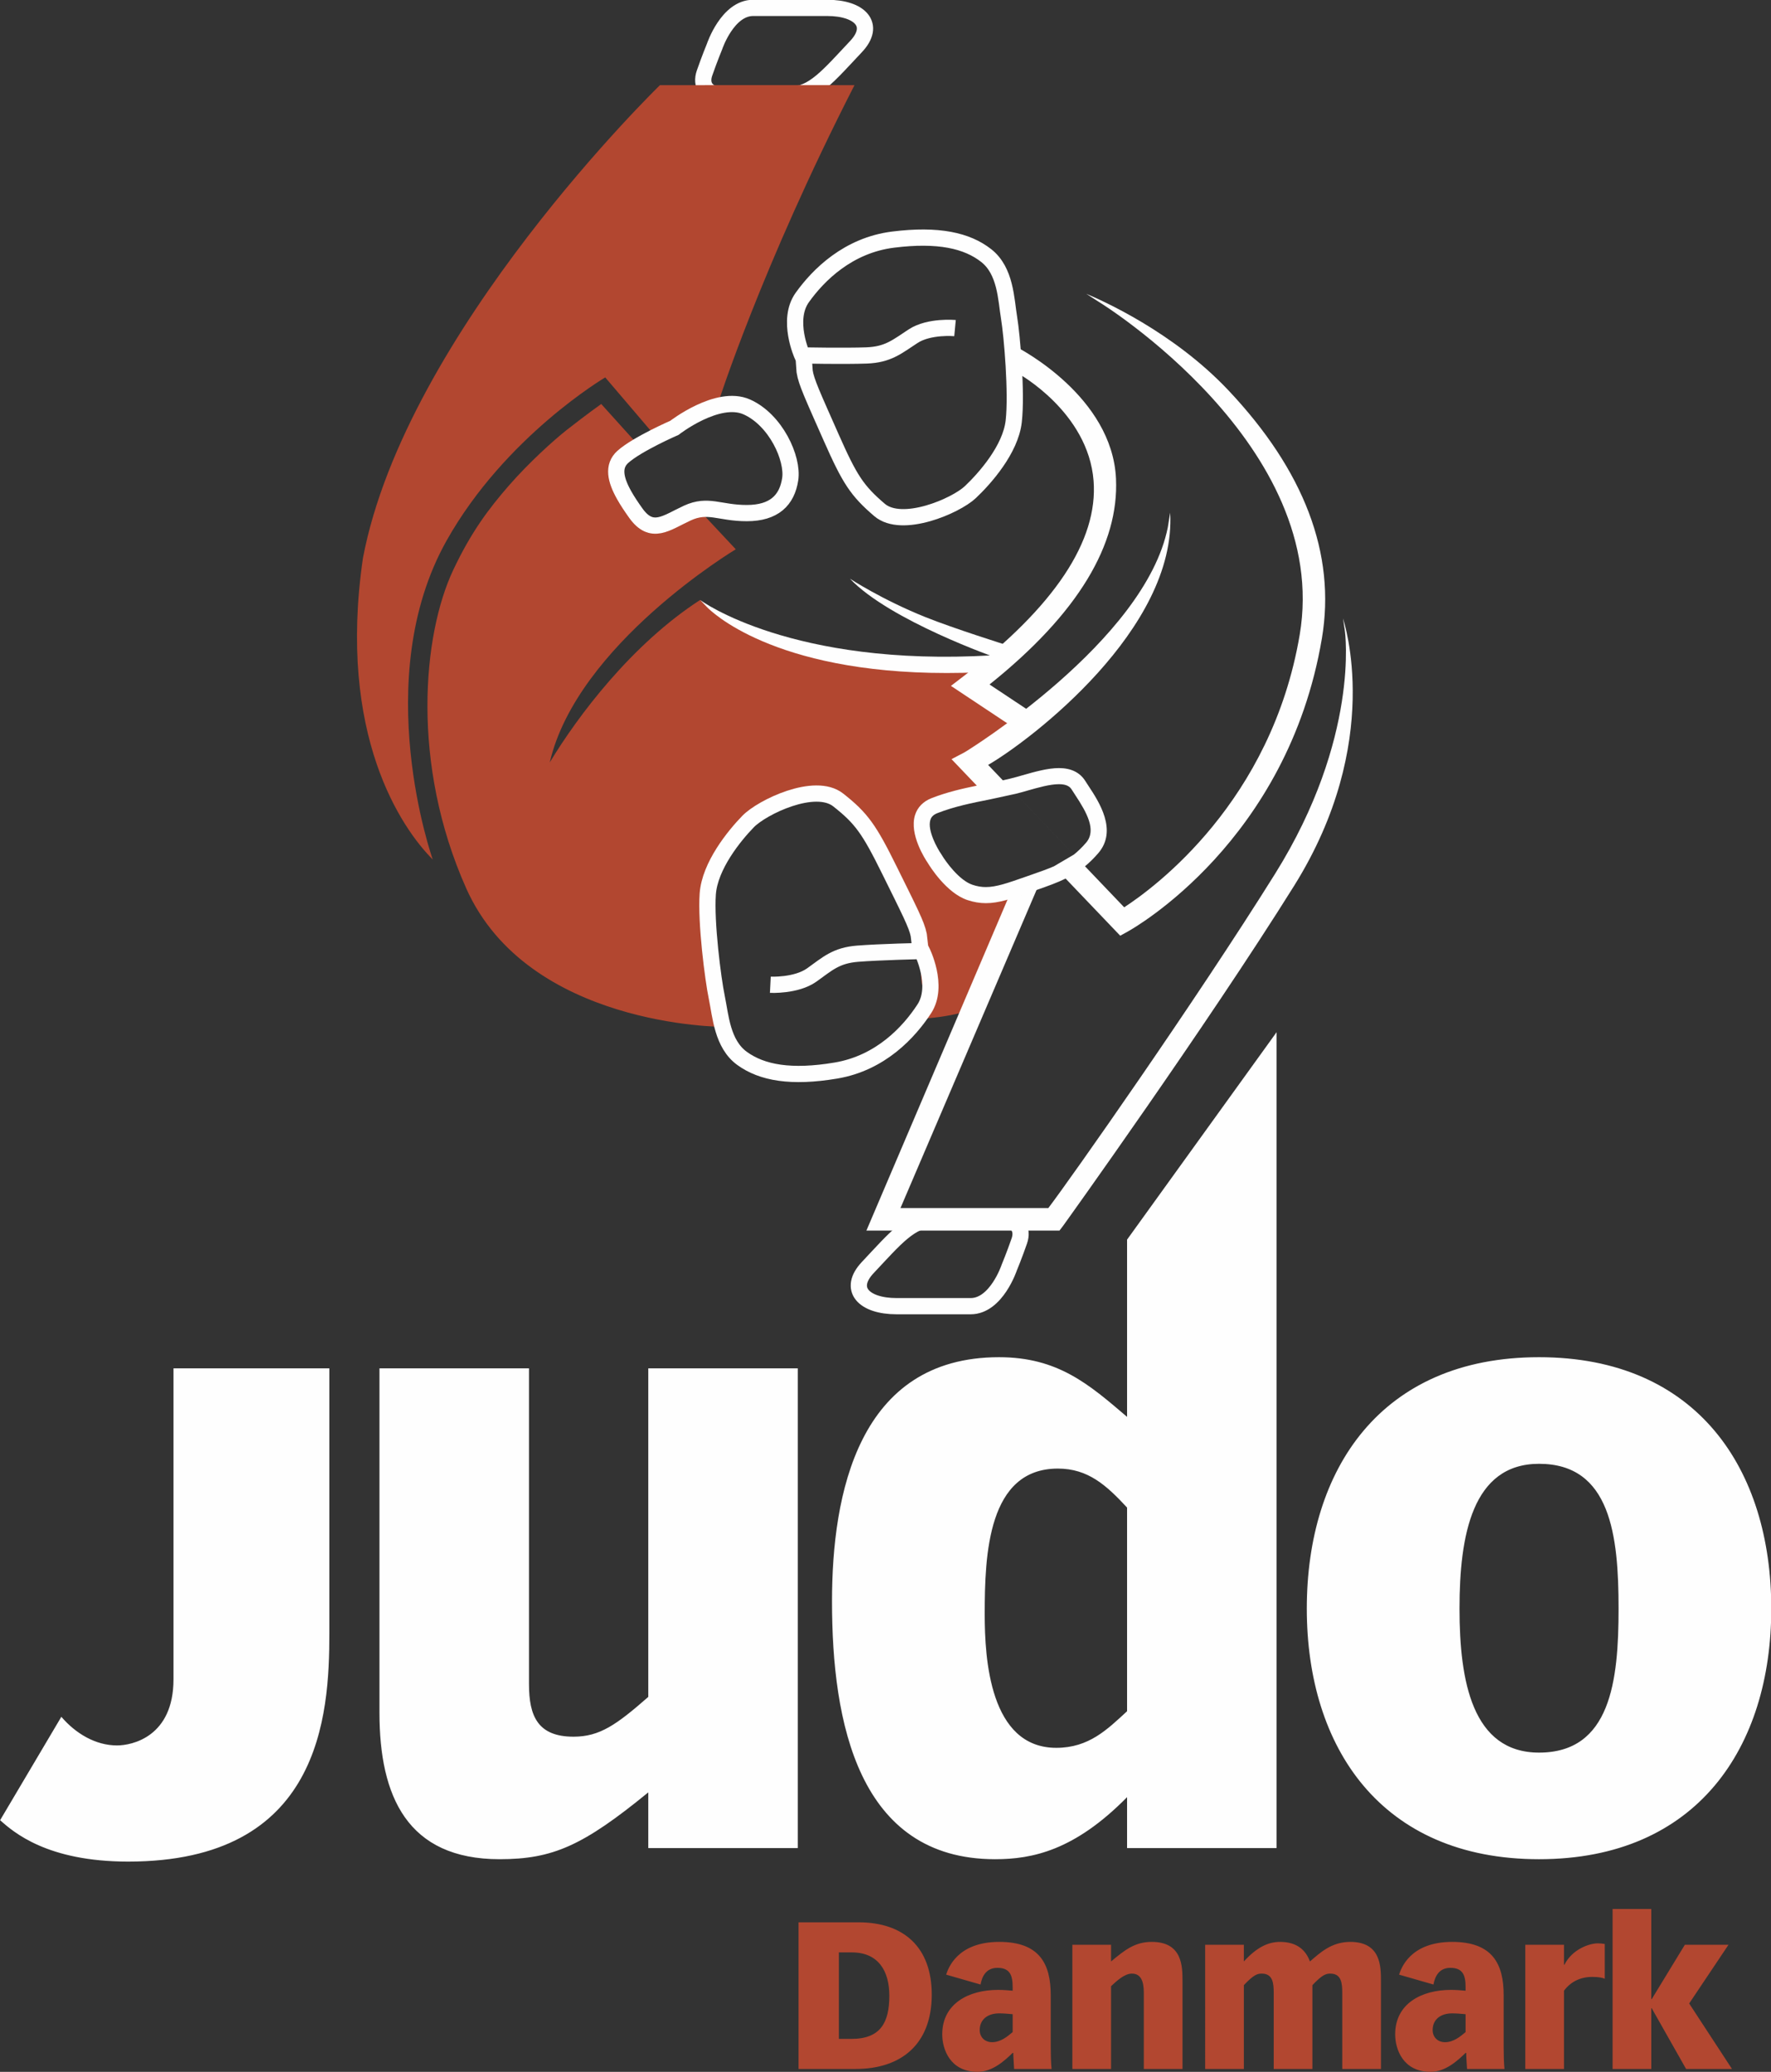 <?xml version="1.0" encoding="UTF-8" standalone="no"?>
<svg
   xmlns:dc="http://purl.org/dc/elements/1.1/"
   xmlns:cc="http://creativecommons.org/ns#"
   xmlns:rdf="http://www.w3.org/1999/02/22-rdf-syntax-ns#"
   xmlns:svg="http://www.w3.org/2000/svg"
   xmlns="http://www.w3.org/2000/svg"
   xmlns:sodipodi="http://sodipodi.sourceforge.net/DTD/sodipodi-0.dtd"
   xmlns:inkscape="http://www.inkscape.org/namespaces/inkscape"
   viewBox="0 0 420.637 491.947"
   height="491.947"
   width="420.637"
   xml:space="preserve"
   id="svg2"
   version="1.1"
   sodipodi:docname="monochrome.svg"
   inkscape:version="1.0 (4035a4fb49, 2020-05-01)"><rect x="0" y="0" width="420.637" height="491.947" fill="#333333" stroke="none"/><sodipodi:namedview
     pagecolor="#ffffff"
     bordercolor="#666666"
     borderopacity="1"
     objecttolerance="10"
     gridtolerance="10"
     guidetolerance="10"
     inkscape:pageopacity="0"
     inkscape:pageshadow="2"
     inkscape:window-width="1900"
     inkscape:window-height="1044"
     id="namedview48"
     showgrid="false"
     inkscape:zoom="0.98543708"
     inkscape:cx="389.54881"
     inkscape:cy="221.54746"
     inkscape:window-x="56"
     inkscape:window-y="50"
     inkscape:window-maximized="0"
     inkscape:current-layer="g14"
     inkscape:pagecheckerboard="true"
     fit-margin-top="0"
     fit-margin-left="0"
     fit-margin-right="0"
     fit-margin-bottom="0"
     inkscape:document-rotation="0" /><defs
     id="defs6"><clipPath
       id="clipPath18-3"
       clipPathUnits="userSpaceOnUse"><path
         inkscape:connector-curvature="0"
         id="path16-6"
         d="M 0,595.28 H 841.89 V 0 H 0 Z" /></clipPath><clipPath
       clipPathUnits="userSpaceOnUse"
       id="clipPath18-3-3"><path
         d="M 0,595.28 H 841.89 V 0 H 0 Z"
         id="path16-6-6"
         inkscape:connector-curvature="0" /></clipPath></defs><g
     id="g10"
     transform="matrix(1.036,0,0,-1.036,-231.593,554.915)"
     style="display:inline"><g
       id="g12"
       style="display:inline"><g
         id="g14"
         clip-path="url(#clipPath18-3-3)"><g
           id="g20"
           transform="translate(576.386,133.954)"><path
             d="M 0,0 C 16.411,0 18.234,16.411 18.234,33.004 18.234,49.778 16.411,66.189 0,66.189 -15.316,66.189 -18.233,49.778 -18.233,33.004 -18.233,16.411 -15.316,0 0,0 m 0,90.622 c 36.285,0 53.243,-25.709 53.243,-57.618 0,-31.728 -16.958,-57.437 -53.243,-57.437 -36.286,0 -53.243,25.709 -53.243,57.437 0,31.909 16.957,57.618 53.243,57.618 M -94.448,56.161 c -4.741,5.106 -8.935,8.934 -15.865,8.934 -16.044,0 -16.774,-19.693 -16.774,-33.367 0,-10.03 1.094,-30.633 16.41,-30.633 7.476,0 11.669,4.193 16.229,8.387 z m 34.279,-78.041 h -34.279 v 11.669 c -12.034,-12.217 -21.699,-14.222 -30.269,-14.222 -31.362,0 -37.379,31.363 -37.379,59.078 0,24.615 6.017,55.977 38.291,55.977 13.492,0 20.604,-6.199 29.357,-13.675 v 40.624 l 34.279,47.541 z m -109.766,0 h -34.279 v 12.764 c -14.952,-12.217 -21.881,-15.317 -34.097,-15.317 -21.151,0 -27.533,14.405 -27.533,33.55 v 78.952 h 34.28 V 15.681 c 0,-7.293 2.005,-12.034 10.21,-12.034 6.017,0 9.846,2.735 17.14,9.118 v 75.304 h 34.279 z M -277.33,27.351 c 0,-18.963 -2.005,-52.331 -46.132,-52.331 -18.598,0 -26.257,6.747 -29.356,9.482 l 14.04,23.703 c 3.282,-3.829 7.841,-6.563 12.764,-6.563 3.464,0 12.946,2.005 12.946,15.133 v 71.294 h 35.738 z"
             style="fill:#fefefe;fill-opacity:1;fill-rule:nonzero;stroke:none"
             id="path22"
             inkscape:connector-curvature="0" /></g><g
           id="g24"
           transform="translate(387.366,524.976)" /><g
           id="g28"
           transform="translate(387.366,524.976)"
           style="fill:none;stroke:#fefefe;stroke-opacity:1"><path
             d="M 0,0 C 0,0 2.953,8.849 8.851,8.849 H 25.812 C 33.389,8.849 37.076,4.917 32.445,0 26.169,-6.668 22.632,-11.061 17.334,-11.061 H 10.327 1.633 c -3.553,0 -4.861,2.289 -3.942,4.941 C -1.183,-2.863 0,0 0,0 Z"
             style="fill:none;stroke:#fefefe;stroke-width:3.722;stroke-linecap:butt;stroke-linejoin:miter;stroke-miterlimit:10;stroke-dasharray:none;stroke-opacity:1"
             id="path30"
             inkscape:connector-curvature="0" /></g><g
           id="g32"
           transform="translate(374.84,516.108)"><path
             d="m 0,0 c 0,0 -58.258,-56.534 -68.089,-108.396 -5.9,-40.557 8.881,-61.94 16.007,-69.072 0,0 -14.655,41.327 3.165,73.076 13.42,23.904 36.379,37.417 36.379,37.417 l 11.578,-13.571 14.23,7.476 c 0,0 9.946,31.284 31.333,73.07 C 38.575,0.043 0,0 0,0"
             style="fill:#b24730;fill-opacity:1;fill-rule:nonzero;stroke:none"
             id="path34"
             inkscape:connector-curvature="0" /></g><g
           id="g36"
           transform="translate(361.382,443.039)"><path
             d="M 0,0 8.386,-9.29 C 4.287,-13.336 4.412,-17.157 5.171,-20.121 6.54,-25.467 14.122,-28.646 22.224,-24.081 L 30.848,-33.299 c 0,0 -36.381,-21.755 -42.649,-48.852 6.455,10.692 18.807,27.097 34.473,37.237 5.048,-4.039 8.561,-6.218 8.561,-6.218 l 29.565,-7.501 26.583,-1.177 -0.837,-4.829 10.977,-7.744 -12.353,-9.768 3.559,-4.872 c 0,0 -14.124,-4.679 -14.65,-7.097 -0.52,-2.412 0.176,-7.016 2.428,-10.152 2.249,-3.14 7.152,-8.139 10.039,-8.219 2.887,-0.081 9.64,1.695 9.64,1.695 l -10.83,-27.767 c 0,0 -4.364,-2.091 -13.795,-2.421 -2.598,-0.091 6.037,6.635 3.133,6.892 -2.446,-0.419 -0.375,7.31 -2.79,11.782 -3.602,6.673 -11.809,27.401 -19.608,32.357 -6.865,4.363 -15.957,-6.925 -18.153,-7.302 -0.945,-0.162 -7.031,-6.355 -8.505,-14.45 -0.933,-5.127 0.755,-12.746 0.358,-12.742 -4.288,0.042 1.853,-18.303 1.853,-18.303 0,0 -44.623,0 -58.79,31.724 -12.743,28.553 -9.996,58.13 -2.979,72.995 4.148,8.786 8.169,14.057 12.717,19.295 4.582,5.267 10.325,10.444 13.274,12.767 C -3.46,-2.451 0,0 0,0"
             style="fill:#b24730;fill-opacity:1;fill-rule:nonzero;stroke:none"
             id="path38"
             inkscape:connector-curvature="0"
             sodipodi:nodetypes="ccsccccccccccccccccscssssscccccc" /></g><g
           id="g44"
           transform="translate(454.925,245.115)"><path
             d="M 0,0 C 0,0 -2.947,-8.846 -8.847,-8.846 H -25.81 c -7.574,0 -11.262,3.931 -6.634,8.846 6.276,6.672 9.82,11.062 15.115,11.062 h 7.008 8.694 c 3.55,0 4.857,-2.287 3.94,-4.944 C 1.19,2.866 0,0 0,0 Z"
             style="fill:none;stroke:#fefefe;stroke-width:3.722;stroke-linecap:butt;stroke-linejoin:miter;stroke-miterlimit:10;stroke-dasharray:none;stroke-opacity:1"
             id="path46"
             inkscape:connector-curvature="0" /></g><g
           id="g48"
           transform="translate(466.442,253.596)"><path
             d="M 0,0 H -44.263 L -10.651,78.809 -4.986,78.7 -36.451,5.164 h 33.897 c 5.226,6.882 33.653,47.28 51.966,76.581 19.47,31.153 16.057,55.519 16.009,55.713 l -0.411,2.846 C 65.228,139.418 74.409,112.005 53.786,79.009 33.676,46.832 1.123,1.473 0.777,1.017 Z"
             style="fill:#fefefe;fill-opacity:1;fill-rule:nonzero;stroke:none"
             id="path50"
             inkscape:connector-curvature="0" /></g><g
           id="g52"
           transform="translate(480.457,321.097)"><path
             id="path54"
             style="fill:#fefefe;fill-opacity:1;fill-rule:nonzero;stroke:none;stroke-width:1.036"
             d="m 258.035,69.828 2.934,1.887 c 0.547,0.313 55.388,34.186 47.781,79.121 -6.713,39.624 -34.456,60.002 -41.693,64.707 l -9.314,-9.744 c 1.051,-0.867 2.094,-1.88 3.152,-3.107 4.658,-5.403 0.139,-12.252 -2.287,-15.93 -0.288,-0.435 -0.549,-0.826 -0.76,-1.17 -1.278,-2.064 -3.395,-3.113 -6.295,-3.113 -2.676,0 -5.736,0.875 -8.695,1.717 l -1.236,0.354 c -1.108,0.31 -2.238,0.581 -3.393,0.836 l -3.498,-3.66 c 10.143,-5.884 44.831,-32.323 43.25,-59.918 l -0.566,3.506 c -5.413,27.055 -47.831,53.178 -48.248,53.398 l -3.133,1.648 6.014,6.291 c -3.509,0.718 -7.103,1.545 -10.727,2.955 -2.022,0.786 -3.392,2.192 -3.967,4.066 -1.399,4.572 2.436,10.448 3.049,11.35 0.452,0.751 4.405,7.134 9.404,8.799 1.488,0.495 2.921,0.738 4.383,0.738 3.119,0 6.096,-1.044 10.607,-2.629 l 1.648,-0.574 c 2.481,-0.865 4.656,-1.641 6.695,-2.637 l 12.971,13.572 1.801,-0.994 c 1.548,-0.857 37.963,-21.491 46.105,-69.568 3.428,-20.22 -4.34,-40.008 -22.117,-58.881 C 278.653,78.775 261.564,71.317 258.035,69.828 Z m -6.482,116.473 c 1.991,0 2.673,0.694 3.047,1.297 0.23,0.37 0.509,0.796 0.818,1.266 2.711,4.108 5.145,8.366 2.582,11.336 -0.98,1.137 -1.935,2.054 -2.906,2.83 l -13.807,-14.445 c 0.456,-0.115 0.911,-0.229 1.365,-0.355 l 1.256,-0.357 c 2.705,-0.772 5.502,-1.57 7.645,-1.57 z m -16.387,3.613 6.121,-1.33 13.807,14.445 -4.736,2.779 c -1.53,0.664 -3.209,1.256 -5.168,1.939 l -1.652,0.578 c -4.144,1.453 -6.877,2.412 -9.348,2.412 -1.058,0 -2.065,-0.171 -3.17,-0.539 -3.188,-1.063 -6.398,-5.542 -7.363,-7.178 l -0.074,-0.119 c -0.911,-1.314 -3.338,-5.625 -2.574,-8.111 0.139,-0.47 0.473,-1.152 1.695,-1.623 4.067,-1.584 8.238,-2.413 12.271,-3.215 0.065,-0.013 0.126,-0.026 0.191,-0.039 z"
             transform="matrix(0.965,0,0,-0.965,-256.889,214.589)"
             sodipodi:nodetypes="ccccccccscccccccccccccsccccccccscccccccsccccccsccccccc" /></g><g
           id="g56"
           transform="translate(458.285,367.328)"><path
             d="m 0,0 -16.728,11.106 2.87,2.199 C 7.021,29.31 17.061,44.394 15.972,58.139 14.729,73.847 -1.187,82.639 -1.347,82.726 l -0.343,6.05 C -0.933,88.369 20.248,77.439 21.115,58.591 21.803,43.62 12.565,27.796 -7.88,11.428 L 2.851,4.303 Z"
             style="fill:#fefefe;fill-opacity:1;fill-rule:nonzero;stroke:none"
             id="path58"
             inkscape:connector-curvature="0" /></g><g
           id="g60"
           transform="translate(437.887,338.766)" /><g
           id="g64"
           transform="translate(466.403,355.841)" /><g
           id="g72"
           transform="translate(378.157,437.575)" /><g
           id="g76"
           transform="translate(442.494,460.435)"><path
             d="m 0,0 c 0,0 -5.9,0.555 -9.589,-1.843 -3.685,-2.397 -5.712,-4.239 -10.69,-4.425 -4.977,-0.184 -14.745,0 -14.745,0 0,0 -3.69,8.112 0,13.274 3.686,5.161 10.505,11.982 20.828,13.274 10.326,1.288 16.961,-0.185 21.386,-3.687 4.424,-3.503 4.5,-9.957 5.198,-14.195 0.7,-4.241 1.807,-17.33 1.069,-23.782 -0.736,-6.451 -6.637,-13.088 -9.959,-16.222 -3.316,-3.135 -15.666,-8.481 -20.826,-4.056 -5.164,4.425 -6.822,7.006 -11.064,16.591 -4.236,9.586 -5.711,12.72 -6.082,15.117 l -0.214,2.992"
             style="fill:none;fill-opacity:1;fill-rule:nonzero;stroke:#fefefe;stroke-width:3.722;stroke-linecap:butt;stroke-linejoin:miter;stroke-miterlimit:10;stroke-dasharray:none;stroke-opacity:1"
             id="path78"
             inkscape:connector-curvature="0" /></g><g
           id="g80"
           transform="translate(400.156,309.936)"><path
             d="m 0,0 c 0,0 5.917,-0.306 9.499,2.243 3.583,2.552 5.532,4.481 10.499,4.874 4.963,0.395 14.731,0.623 14.731,0.623 0,0 4.03,-7.947 0.562,-13.26 -3.465,-5.314 -9.989,-12.417 -20.25,-14.142 -10.265,-1.726 -16.951,-0.533 -21.521,2.78 -4.569,3.312 -4.918,9.756 -5.796,13.963 -0.878,4.204 -2.536,17.235 -2.074,23.714 0.465,6.478 6.078,13.356 9.262,16.629 3.182,3.27 15.296,9.135 20.641,4.932 5.343,-4.203 7.111,-6.71 11.753,-16.109 4.64,-9.399 6.246,-12.467 6.715,-14.847 l 0.345,-2.981"
             style="fill:none;fill-opacity:1;fill-rule:nonzero;stroke:#fefefe;stroke-width:3.722;stroke-linecap:butt;stroke-linejoin:miter;stroke-miterlimit:10;stroke-dasharray:none;stroke-opacity:1"
             id="path82"
             inkscape:connector-curvature="0" /></g><g
           id="g84"
           transform="translate(452.174,384.797)"><path
             d="m 0,0 c 0,0 -24.631,8.564 -33.776,18.208 0,0 7.324,-4.805 17.317,-8.811 C -9.937,6.781 2.159,2.986 2.159,2.986 Z"
             style="fill:#fefefe;fill-opacity:1;fill-rule:nonzero;stroke:none"
             id="path86"
             inkscape:connector-curvature="0" /></g><g
           id="g88"
           transform="translate(440.59,381.385)"><path
             d="m 0,0 c -40.135,0 -54.269,14.415 -54.938,15.079 l -1.598,1.661 C -56.368,16.579 -35.517,1.343 10.378,4.051 L 7.415,0.164 C 4.859,0.051 2.382,0 0,0"
             style="fill:#fefefe;fill-opacity:1;fill-rule:nonzero;stroke:none"
             id="path90"
             inkscape:connector-curvature="0" /></g><g
           id="g92"
           transform="translate(593.247,98.119)"><path
             d="m 0,0 h 8.873 v -20.672 h 0.095 l 7.598,12.46 h 10.006 l -9.014,-13.451 9.817,-15.009 H 16.85 L 8.968,-22.749 H 8.873 V -36.672 H 0 Z m -20.013,-8.212 h 8.873 v -4.579 h 0.095 c 1.794,3.588 5.758,4.909 7.646,4.909 0.519,0 1.086,-0.048 1.605,-0.141 V -16 c -0.519,0.236 -1.321,0.425 -2.88,0.425 -2.784,0 -5.002,-1.18 -6.466,-3.162 v -17.935 h -8.873 z m -13.688,-20.012 v 4.106 c -1.038,0.095 -2.171,0.189 -3.069,0.189 -2.737,0 -4.483,-1.464 -4.483,-3.823 0,-1.652 1.18,-2.784 2.832,-2.784 1.983,0 3.539,1.321 4.72,2.312 m 8.731,-3.445 c 0,-1.699 0.048,-3.682 0.19,-5.003 h -8.591 c -0.047,1.227 -0.189,2.643 -0.189,3.681 h -0.141 c -1.935,-1.888 -4.673,-4.342 -8.024,-4.342 -6.325,0 -8.118,5.191 -8.118,8.59 0,7.08 6.089,10.194 12.791,10.194 1.132,0 2.406,-0.094 3.351,-0.188 v 0.897 c 0,2.736 -0.708,4.342 -3.493,4.342 -2.596,0 -3.539,-1.982 -3.869,-3.823 l -7.882,2.265 c 0.424,1.322 2.453,7.505 12.175,7.505 9.251,0 11.8,-5.051 11.8,-12.224 z m -68.438,23.457 h 8.873 v -3.823 c 2.972,3.257 5.569,4.484 8.306,4.484 4.012,0 5.948,-2.03 6.844,-4.484 2.36,2.029 4.956,4.484 9.251,4.484 7.032,0 7.032,-5.664 7.032,-9.014 v -20.107 h -8.873 v 17.415 c 0,2.125 -0.141,4.438 -2.737,4.438 -0.944,0 -1.794,-0.19 -4.106,-2.644 v -19.209 h -8.873 v 17.415 c 0,2.125 -0.142,4.438 -2.738,4.438 -0.944,0 -1.794,-0.19 -4.106,-2.644 v -19.209 h -8.873 z m -14.067,-10.95 c 0,2.407 -0.566,4.343 -2.737,4.343 -1.699,0 -3.492,-1.7 -4.767,-2.879 v -18.974 h -8.873 v 28.46 h 8.873 v -3.823 c 3.163,2.643 5.475,4.484 9.345,4.484 7.032,0 7.032,-5.664 7.032,-9.014 v -20.107 h -8.873 z m -30.065,-9.062 v 4.106 c -1.038,0.095 -2.171,0.189 -3.068,0.189 -2.738,0 -4.485,-1.464 -4.485,-3.823 0,-1.651 1.181,-2.784 2.833,-2.784 1.982,0 3.539,1.321 4.72,2.312 m 8.73,-3.445 c 0,-1.699 0.048,-3.682 0.19,-5.003 h -8.59 c -0.047,1.227 -0.189,2.643 -0.189,3.682 h -0.141 c -1.936,-1.889 -4.674,-4.343 -8.024,-4.343 -6.325,0 -8.119,5.191 -8.119,8.59 0,7.08 6.09,10.194 12.791,10.194 1.133,0 2.408,-0.094 3.352,-0.188 v 0.897 c 0,2.736 -0.708,4.342 -3.493,4.342 -2.596,0 -3.54,-1.982 -3.87,-3.823 l -7.882,2.265 c 0.425,1.322 2.454,7.505 12.177,7.505 9.251,0 11.798,-5.051 11.798,-12.224 z m -48.567,1.888 h 2.879 c 6.655,0 8.685,3.728 8.685,9.911 0,5.617 -2.502,9.912 -8.59,9.912 h -2.974 z m -9.251,26.714 h 13.782 c 10.289,0 16.756,-5.664 16.756,-16.567 0,-11.563 -7.222,-17.038 -17.417,-17.038 h -13.121 z"
             style="fill:#b24730;fill-opacity:1;fill-rule:nonzero;stroke:none"
             id="path94"
             inkscape:connector-curvature="0" /></g></g><g
         inkscape:groupmode="layer"
         id="layer1"
         inkscape:label="Layer 1"
         style="display:inline"><path
           transform="translate(378.157,437.575)"
           d="m 0,0 c 0,0 9.952,7.745 16.59,4.794 6.639,-2.949 10.692,-11.798 9.956,-16.591 -0.736,-4.794 -3.686,-7.743 -9.956,-7.743 -6.267,0 -8.85,2.213 -13.642,0 -4.791,-2.211 -8.11,-5.163 -11.799,0 -1.002,1.403 -1.922,2.779 -2.664,4.098 -1.989,3.534 -2.701,6.658 -0.286,8.805 C -8.48,-3.686 0,0 0,0 Z"
           style="display:inline;fill:none;stroke:#fefefe;stroke-width:3.722;stroke-linecap:butt;stroke-linejoin:miter;stroke-miterlimit:10;stroke-dasharray:none;stroke-opacity:1"
           id="path74"
           inkscape:connector-curvature="0"
           sodipodi:nodetypes="cccsccscc" /></g></g></g></svg>

